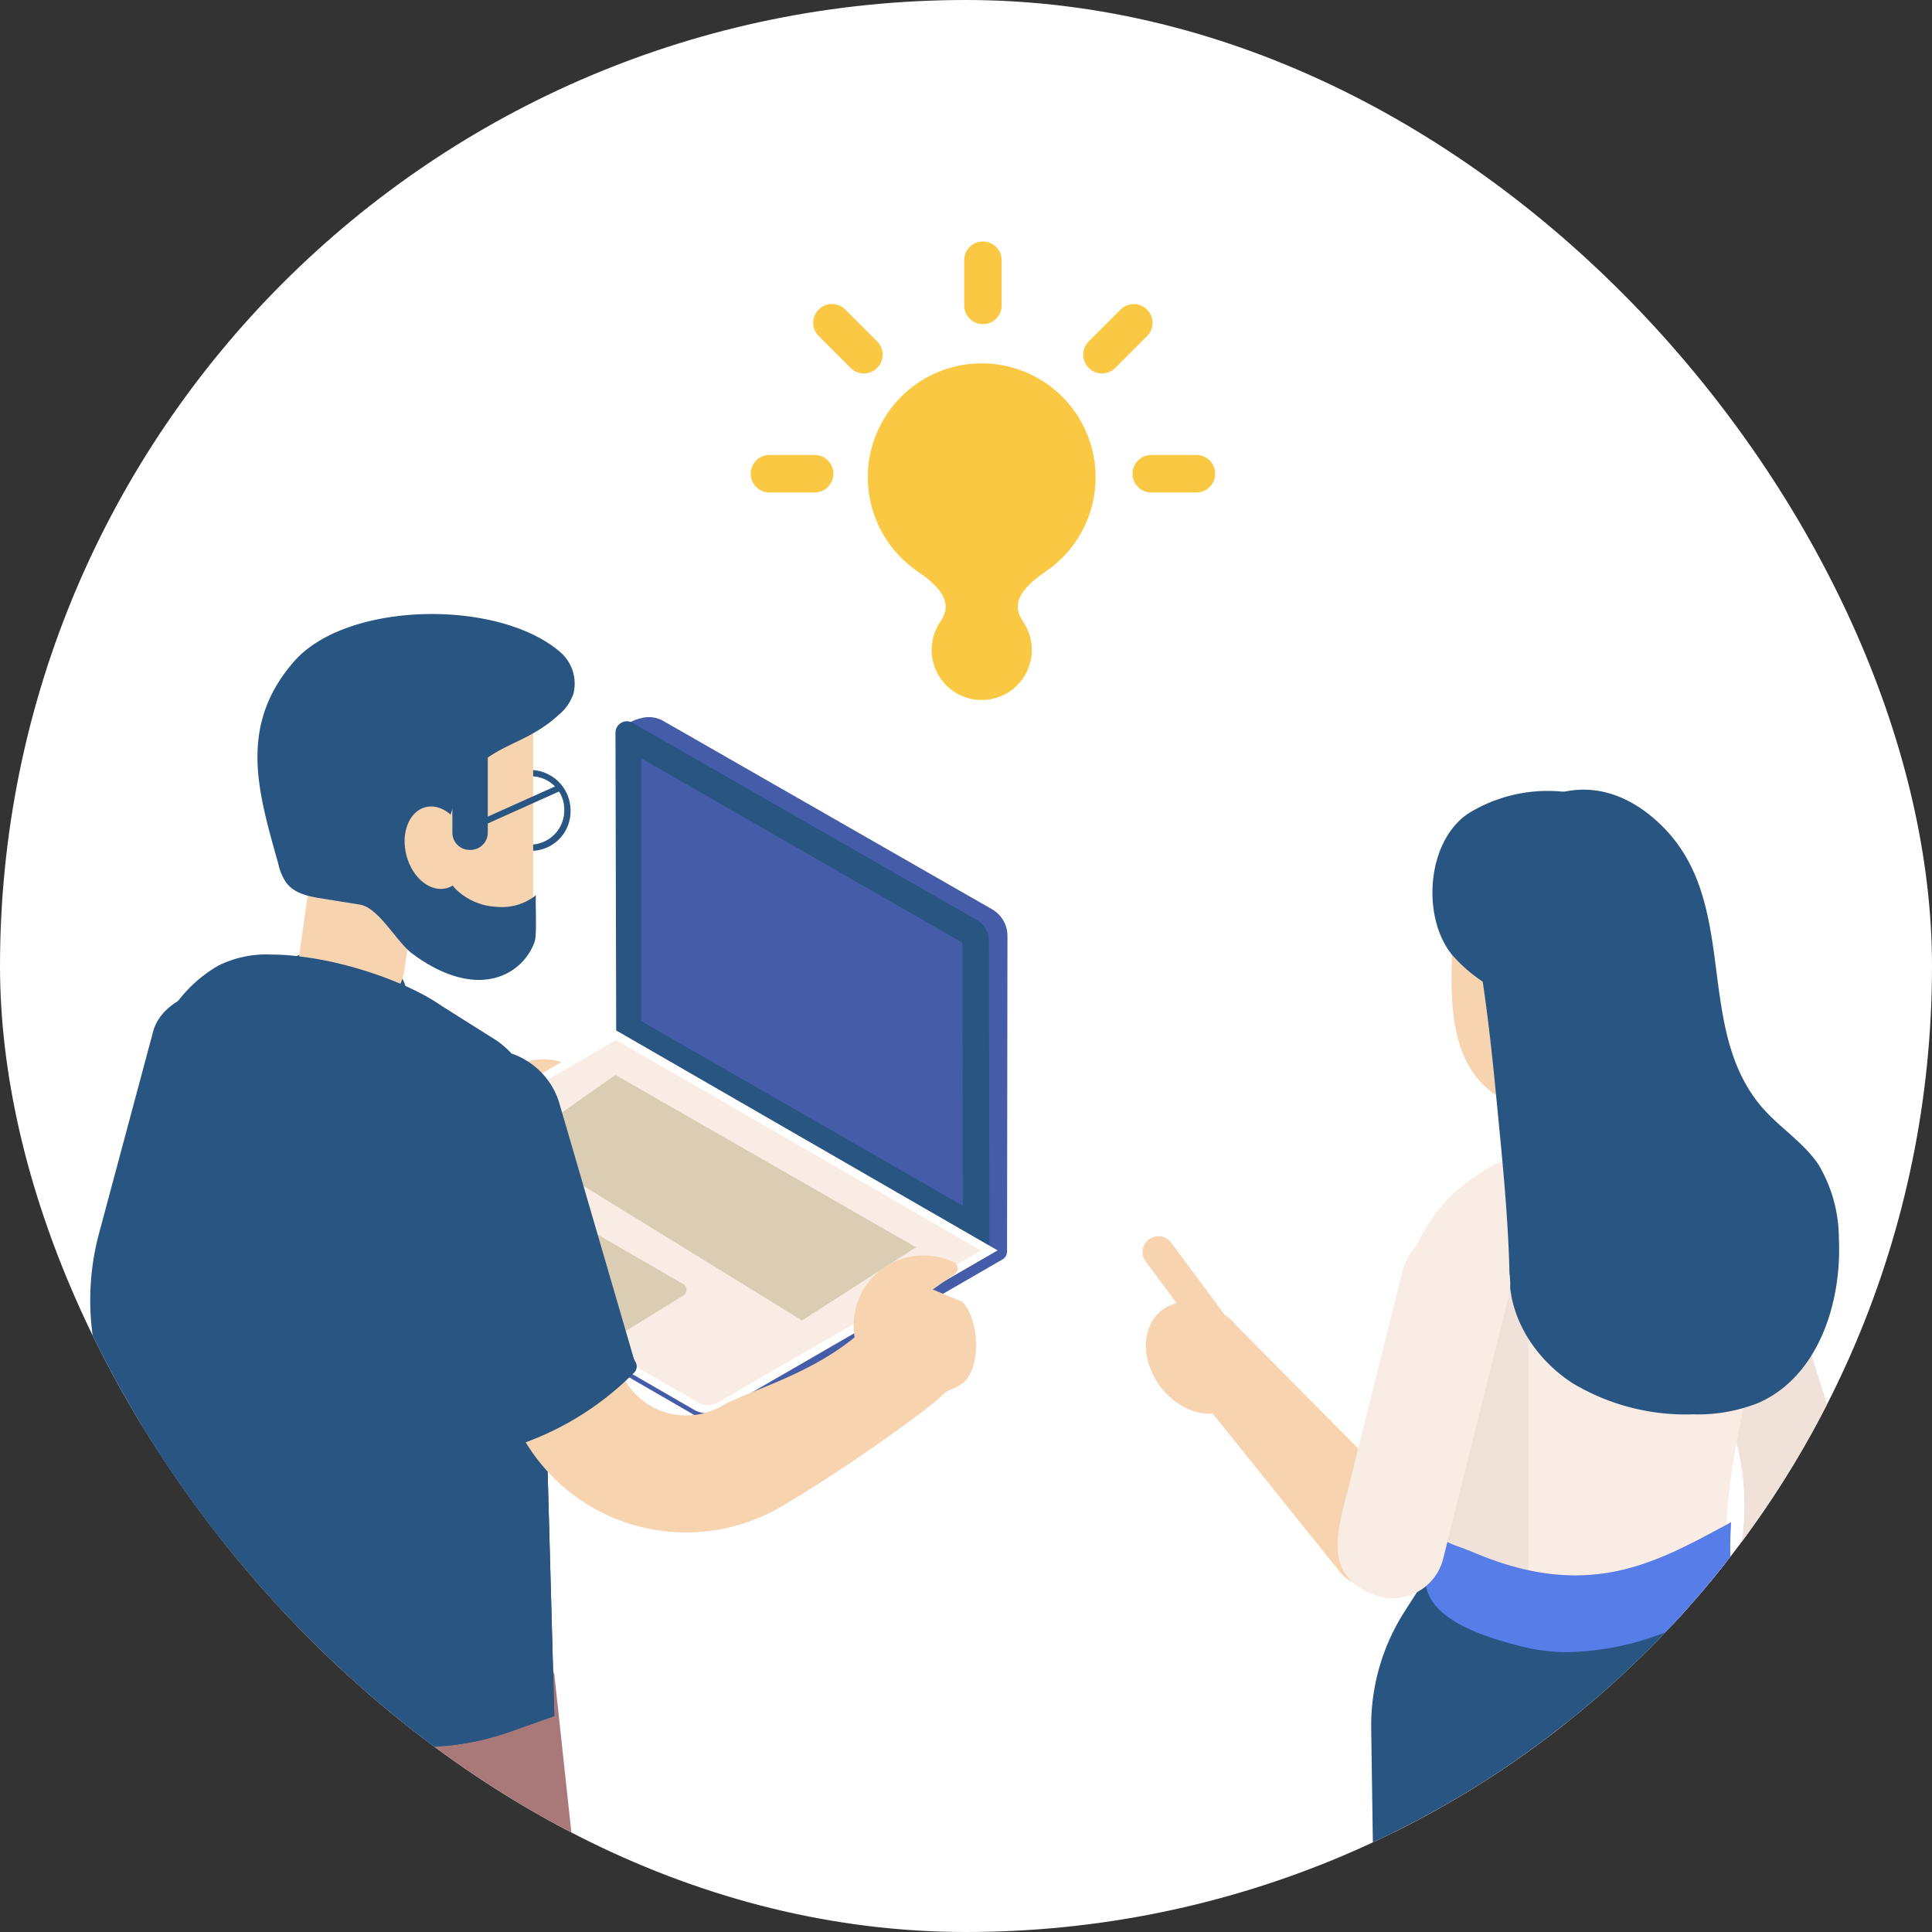 <svg xmlns="http://www.w3.org/2000/svg" xmlns:xlink="http://www.w3.org/1999/xlink" width="200" height="200" viewBox="0 0 200 200"><rect x="0" y="0" width="200" height="200" fill="#333333" stroke="none"/><defs><clipPath id="a"><rect width="200" height="200" rx="100" transform="translate(937 1323)" fill="#fff"/></clipPath><clipPath id="b"><rect width="181.315" height="264.029" fill="none"/></clipPath><clipPath id="c"><rect width="7.169" height="8.301" fill="none"/></clipPath></defs><g transform="translate(-937 -1323)"><rect width="200" height="200" rx="100" transform="translate(937 1323)" fill="#fff"/><g clip-path="url(#a)"><g transform="translate(946.342 1347)"><g clip-path="url(#b)"><path d="M60.1,125.167a6.051,6.051,0,0,0-8.56-.083c-5.007,4.92-11.655,8.276-14.606,9.973a7.6,7.6,0,0,1-.7.349,121.574,121.574,0,0,1-7.251,12.242,19.1,19.1,0,0,0,13.977-2.1c5.35-3.071,14.858-9.671,17.056-11.832a6.04,6.04,0,0,0,.083-8.551" transform="translate(-8.857 -37.698)" fill="#f7d3b0"/><path d="M105.413,92.239,71.4,72.756a3.017,3.017,0,0,0-2.091-.359c-.964.222-1.868.526-1.866,1.369l-.051,31.614,2.992,1.768c-.979.476-30.835,15.008-30.885,15.044l-.072,1.22a1.47,1.47,0,0,0,.734,1.275c5.082,2.944,34.853,20.154,34.853,20.154a3.164,3.164,0,0,0,3.166,0l28.3-16.356a.956.956,0,0,0,.478-.826L107,94.977a3.165,3.165,0,0,0-1.592-2.737" transform="translate(-12.05 -22.107)" fill="#455da8"/><path d="M117.016,127.743,78.377,105.7,78.3,74.153a1.184,1.184,0,0,1,1.773-1.03L115.7,93.533a2.5,2.5,0,0,1,1.258,2.164Z" transform="translate(-23.929 -22.299)" fill="#295582"/><path d="M82.116,105.674v-27.2l33.251,19.086.067,27.244Z" transform="translate(-25.096 -23.982)" fill="#455da8"/><path d="M104.748,142.047,66.129,119.775,38.818,135.56a1.185,1.185,0,0,0,0,2.051l35.554,20.545a2.5,2.5,0,0,0,2.5,0Z" transform="translate(-11.682 -36.605)" fill="#f9ece4"/><path d="M75.432,158.7a2.932,2.932,0,0,1-1.467-.393L38.411,137.766a1.616,1.616,0,0,1,0-2.8l27.527-15.909.217.124,39.267,22.646L76.9,158.312a2.928,2.928,0,0,1-1.467.393m-9.493-38.649-27.1,15.659a.753.753,0,0,0,0,1.3L74.4,157.564a2.077,2.077,0,0,0,2.069,0l27.226-15.736Z" transform="translate(-11.492 -36.386)" fill="#fff"/><path d="M79.221,153.615,66.731,146.4a1.158,1.158,0,0,0-1.185.017l-6.825,4.2a.7.7,0,0,0,.017,1.2l12.485,7.214a1.151,1.151,0,0,0,1.185-.016l6.829-4.207a.7.7,0,0,0-.017-1.2" transform="translate(-17.844 -44.695)" fill="#dacdb4"/><path d="M63.522,132.9l10.26-7.215,31.113,17.842-11.8,7.576Z" transform="translate(-19.413 -38.409)" fill="#dacdb4"/><path d="M45.534,85.012c.019,0,.038.019.058.039a1.148,1.148,0,0,0,.019-.253.292.292,0,0,1-.077.214" transform="translate(-13.916 -25.915)" fill="#4168c3"/><path d="M33.664,116.96c-4.045,0-7.215-2.274-7.215-5.176s3.169-5.177,7.215-5.177,7.215,2.274,7.215,5.177-3.17,5.176-7.215,5.176" transform="translate(-8.083 -32.581)" fill="#295582"/><path d="M32.689,90.9l-1.967,13.85c-.272,1.917,1.982,3.47,5.034,3.47s5.747-1.553,6.02-3.47h.05L43.793,90.9Z" transform="translate(-9.382 -27.78)" fill="#f7d3b0"/><path d="M64.141,88.6a4.187,4.187,0,1,1,3.968-4.182A4.083,4.083,0,0,1,64.141,88.6m0-7.713A3.539,3.539,0,1,0,67.46,84.42a3.433,3.433,0,0,0-3.319-3.532" transform="translate(-18.39 -24.522)" fill="#295582"/><path d="M36.568,86.081c-1.212-1.8-2.388,2.428-2.691.516-.314-1.98-2.938-1.151-2.946-3.174-.006-1.437,1.319-2.972,1.913-4.217a9.009,9.009,0,0,1,2.938-3.666,17.355,17.355,0,0,1,5.481-2.358,42.453,42.453,0,0,1,6.558-1.3l.61-2.137h6.874V89.818a3.944,3.944,0,0,1-.133.833,8.37,8.37,0,0,1-11.258,5.763Z" transform="translate(-9.453 -21.314)" fill="#f7d3b0"/><path d="M57.606,65.313a4.861,4.861,0,0,1-1.483,2.094c-3.034,2.792-5.864,2.932-8.442,5.305-1.78,1.629-3.514,5.957-3.4,9.308a2.023,2.023,0,0,0-.091.349,1.288,1.288,0,0,0,.114.256,4.758,4.758,0,0,0,1.027,2.7A6.389,6.389,0,0,0,49.6,87.28a5.627,5.627,0,0,0,4.175-1.21c-.13.115.122,4.1-.154,4.825a5.909,5.909,0,0,1-3.249,3.459c-3.224,1.367-6.87-.286-9.476-2.266-1.58-1.2-3.437-4.717-5.351-5.026l-3.9-.628c-1.369-.21-2.9-.512-3.743-1.653a5.462,5.462,0,0,1-.821-1.955c-2.054-7.353-4.237-14.256,1.673-20.982,5.476-6.19,21.123-6.446,27.511-.931a4.3,4.3,0,0,1,1.346,4.4" transform="translate(-7.617 -17.414)" fill="#295582"/><path d="M47.492,96.429l-8.677-2.851-.532-9.963h9.209Z" transform="translate(-11.7 -25.554)" fill="#295582"/><path d="M47.073,90.8c.631,2.309,2.5,3.793,4.184,3.316s2.531-2.736,1.9-5.045-2.5-3.793-4.184-3.316-2.531,2.736-1.9,5.045" transform="translate(-14.323 -26.181)" fill="#f7d3b0"/><rect width="9.729" height="0.648" transform="translate(39.539 61.26) rotate(-24.175)" fill="#295582"/><path d="M55.868,85.958h-.1a1.783,1.783,0,0,1-1.782-1.782V73.7a1.783,1.783,0,0,1,1.782-1.783h.1A1.782,1.782,0,0,1,57.651,73.7V84.176a1.782,1.782,0,0,1-1.782,1.782" transform="translate(-16.499 -21.979)" fill="#295582"/><path d="M12.2,139.1a19.044,19.044,0,0,0,.041,10.234,18.268,18.268,0,0,0,1.989,4.641L24.46,170.8c1.3,2.157.035,4.975-2.869,6.265a8.081,8.081,0,0,1-1.375.461c-2.541.579-5.132-.214-6.242-2.047L3.748,158.669a25.929,25.929,0,0,1-3.157-7.881A26.712,26.712,0,0,1,.94,138.176l5.585-20.837c.694-2.5,3.759-4.345,6.852-4.073,3.112.25,5.079,2.5,4.412,5.011Z" transform="translate(0 -34.608)" fill="#285581"/><path d="M35.77,334.125c-2.656-2.087-8.735,1.549-11.652,2.2-1.885.42-8.758.81-8.226,4.077a11.291,11.291,0,0,0-.342,2.5,9.718,9.718,0,0,0,.3,3.188,8.5,8.5,0,0,0,4.033,2.421,5.169,5.169,0,0,0,.544-.065,12.077,12.077,0,0,0,3.61-1.695c3.6-2.2,8.987-4.14,11.692-7.474,1.207-1.487,1.544-3.971.038-5.154" transform="translate(-4.748 -101.918)" fill="#295582"/><path d="M54.231,354.524a3.477,3.477,0,0,0-3.042,2.28,10.206,10.206,0,0,0-.535,3.974,4.522,4.522,0,0,0,.89,3.321,4.479,4.479,0,0,0,2.044.95,24.094,24.094,0,0,0,4.195.872c1.614.139,3.25-.049,4.852.2,1.021.155,2.006.483,3.012.719a17.162,17.162,0,0,0,8.658-.223,3.247,3.247,0,0,0,1.683-.926,2.445,2.445,0,0,0-.24-2.978,7.137,7.137,0,0,0-2.678-1.762l-8.853-4.065c-2.894-1.329-5.891-2.683-9.076-2.756-1.017-.024-2.358.437-2.266,1.451Z" transform="translate(-15.481 -108.225)" fill="#295582"/><path d="M20.87,340.726l.291,0a3.55,3.55,0,0,0,3.593-3.507l.072-5.989a3.55,3.55,0,0,0-3.506-3.593l-.291,0a3.551,3.551,0,0,0-3.593,3.507l-.073,5.989a3.55,3.55,0,0,0,3.507,3.593" transform="translate(-5.306 -100.131)" fill="#f9ece4"/><path d="M57.842,355.193h.291a3.55,3.55,0,0,0,3.55-3.55v-5.99a3.55,3.55,0,0,0-3.55-3.55h-.291a3.55,3.55,0,0,0-3.55,3.55v5.99a3.55,3.55,0,0,0,3.55,3.55" transform="translate(-16.592 -104.552)" fill="#f9ece4"/><path d="M50.218,207.187l-7.443-17.839L7.118,194.885v12.508s6.006,34.81,6.208,36.2l-.242,46.177a4.343,4.343,0,0,0,3.979,3.7l2.162.159a4.343,4.343,0,0,0,4.657-4.54L28.769,250.1,26.6,221.368l6.28,5.314.168-.061,7.007,26.412c1.93,10.213-1.7,45.713-1.7,45.713a4.462,4.462,0,0,0,4.447,4.089h3.069a4.463,4.463,0,0,0,4.463-4.463l4.654-46.847Z" transform="translate(-2.175 -57.867)" fill="#a97979"/><path d="M8.356,121.14,7.118,174.268A5.008,5.008,0,0,0,9.6,178.721l11.759,6.847a28.459,28.459,0,0,0,17.849,4.073,28.12,28.12,0,0,0,6.422-1.443l4.584-1.629-1.7-62.125a9.828,9.828,0,0,0-2.675-6.4A9.25,9.25,0,0,0,43.7,116.3l-4.1-2.583L38.467,113c-3.095-2.164-9.1-4.4-14.5-5.05a23.775,23.775,0,0,0-3.072-.209,11.1,11.1,0,0,0-5.491,1.163,14.178,14.178,0,0,0-7.051,12.24" transform="translate(-2.175 -32.926)" fill="#285581"/><path d="M52.039,194.178a28.128,28.128,0,0,0,6.422-1.443l4.584-1.628-1.7-62.125a9.828,9.828,0,0,0-2.675-6.4,20.988,20.988,0,0,0-2.7.442,2.639,2.639,0,0,0-.745.3,6.981,6.981,0,0,0-3.3,1.746c-2.025,2.117-1.537,5.561-.536,8.331.978,2.792,2.328,5.7,1.56,8.54-.558,2.024-2.118,3.676-2.537,5.747-.861,4.375,3.77,19.634,3.327,24.079-.256,2.536-2.094,4.584-3.257,6.841-2.467,4.91-1.466,10.914,1.559,15.567" transform="translate(-15.003 -37.463)" fill="#285581"/><path d="M103.867,158.174c-2.2,2.16-11.706,8.761-17.056,11.832a19.446,19.446,0,0,1-28.39-11.421l-7.751-26.6A6.055,6.055,0,0,1,62.3,128.6l7.751,26.6c.008.017.008.035.017.052a7.355,7.355,0,0,0,10.719,4.261c2.951-1.7,10.126-3.423,15.132-8.343,2.387-2.343,5.692-3.934,8.035-1.546a6.04,6.04,0,0,1-.083,8.551" transform="translate(-15.411 -37.968)" fill="#f7d3b0"/><path d="M70.926,153.873,63.194,127.35A7.784,7.784,0,0,0,48.248,131.7L56,158.313a21.319,21.319,0,0,0,1.33,3.43l.326.657a.89.89,0,0,0,1.082.448l.7-.235c.4-.135.81-.29,1.181-.444a30.682,30.682,0,0,0,9.9-6.443l.435-.426a.889.889,0,0,0,.176-1.029Z" transform="translate(-14.649 -37.206)" fill="#285581"/><path d="M122,156.122s.938-.678,2.267-1.587a.714.714,0,0,0-.108-1.235,7.241,7.241,0,1,0,.723,12.677c2.207-1.385,2.008-6.746.166-8.589Z" transform="translate(-34.78 -46.634)" fill="#f7d3b0"/><path d="M185.68,186.4a27.737,27.737,0,0,0,.68-3.129c-.4-1.492-.754-2.836-.727-2.939l-17.9-18.081a3.787,3.787,0,0,0-2.509-1.486,3.724,3.724,0,0,0-.546-.039,3.809,3.809,0,0,0-3.037,6.093l16.922,21.062.042.051a4.12,4.12,0,0,0,7.072-1.531" transform="translate(-49.169 -49.119)" fill="#f7d3b0"/><path d="M158.842,168.257c2.042,2.752,5.464,3.672,7.645,2.055s2.292-5.16.251-7.912-5.464-3.672-7.644-2.055-2.293,5.159-.251,7.912" transform="translate(-48.098 -48.76)" fill="#f7d3b0"/><path d="M165.336,160.546h0a1.638,1.638,0,0,0,.34-2.292l-5.863-7.9a1.639,1.639,0,0,0-2.632,1.953l5.863,7.9a1.639,1.639,0,0,0,2.292.34" transform="translate(-47.938 -45.747)" fill="#f7d3b0"/><path d="M241.478,165.986a26.608,26.608,0,0,1,.974,11.307,25.823,25.823,0,0,1-1.257,5.474l-7.16,20.38a5.035,5.035,0,0,0,3.091,6.412,5.447,5.447,0,0,0,1.231.267,5.029,5.029,0,0,0,5.181-3.359l7.159-20.359a36.973,36.973,0,0,0,.4-23.121l-6.874-22.023a5.042,5.042,0,0,0-9.621,3.021Z" transform="translate(-71.438 -42.002)" fill="#f0e1d9"/><path d="M237.128,226.9a5.432,5.432,0,0,0,1.23.267,5.029,5.029,0,0,0,5.181-3.359l7.159-20.359a36.844,36.844,0,0,0,1.944-9.258,35.015,35.015,0,0,1-10.19.444,25.837,25.837,0,0,1-1.257,5.475l-7.16,20.379a5.035,5.035,0,0,0,3.092,6.412" transform="translate(-71.438 -59.349)" fill="#f7d3b0"/><path d="M230.01,269l4.073-40.774L233.032,216.5l-24.991,3.657L193.579,213.9l1.552,53.765s5.218,45.413,5.28,45.874a30.271,30.271,0,0,1,.545,6.293c3.558.181,5.844-.905,8.507-2.853a6.391,6.391,0,0,0-.408-2.279c-.009.069-.024.1-.031-.06l1.77-43.23,1.964-34.21,1.12,19.784,4.186,11.921,5.459,48.661c2.656-.024,4.44-.088,7.092-.219.106-.054.212-.106.318-.161a4.954,4.954,0,0,0-.249-.678Z" transform="translate(-59.16 -65.37)" fill="#f7d3b0"/><path d="M198.812,371.369c-3.432,2.428-3.1,4.7-8.249,3.432a9.554,9.554,0,0,1-4.458-2.135,3.53,3.53,0,0,1-.844-4.263c.735-1.187,2.273-1.745,3.73-2.072a22.984,22.984,0,0,1,7.39-.427,6.311,6.311,0,0,1,3.321,1.09c1.83,1.475.651,3.287-.889,4.376" transform="translate(-56.493 -111.787)" fill="#295582"/><path d="M242.294,364.333h-5.827a1.438,1.438,0,0,1-1.437-1.437v-7.233a1.438,1.438,0,0,1,1.437-1.437h5.827a1.438,1.438,0,0,1,1.437,1.437V362.9a1.438,1.438,0,0,1-1.437,1.437" transform="translate(-71.828 -108.256)" fill="#295582"/><path d="M203.046,360.047a9.023,9.023,0,0,0-2.319,1.666,33.246,33.246,0,0,0-7.032,7.183c.537,1.592,2.281,2.748,4.19,3.32a28.518,28.518,0,0,0,3.265-1.155,17.8,17.8,0,0,0,7.208-5.977c.217-.314.427-.738.211-1.054l-2.875-2.782c-2.88-2.787-7.138,1.192-10.042,2.707-1.1.573-2.344,1.369-2.387,2.607-.039,1.157,1.028,2.039,2.074,2.535a9.948,9.948,0,0,0,3.272.907Z" transform="translate(-59.065 -110.035)" fill="#295582"/><path d="M215.221,376.012h-1.33a1.335,1.335,0,0,1-1.335-1.335v-6.921a1.335,1.335,0,0,1,1.335-1.335h1.33a1.334,1.334,0,0,1,1.335,1.335v6.921a1.335,1.335,0,0,1-1.335,1.335" transform="translate(-64.96 -111.984)" fill="#295582"/><path d="M209.376,360.689a4.565,4.565,0,0,0-4.17.6c-2.017,1.218-3.512,3.208-5.273,4.739-2.428,2.112-4.873,3.292-7.842,1.935-.978.594-1.662,1.278-1.633,2.066.044,1.148,2.1,2.622,3.01,3.246,2.853,1.963,7.441-1.188,9.761-2.368,1.828-.93,3.766-.758,5.507-1.533,2.344-1.044,3.088-6.488.64-8.691" transform="translate(-58.206 -110.15)" fill="#295582"/><path d="M240.953,368.166h-1.033a1.433,1.433,0,0,1-1.433-1.432v-6.478a1.432,1.432,0,0,1,1.433-1.432h1.033a1.432,1.432,0,0,1,1.432,1.432v6.478a1.433,1.433,0,0,1-1.432,1.432" transform="translate(-72.885 -109.661)" fill="#295582"/><path d="M239.468,360.629H237.9a4.161,4.161,0,0,1-4.161-4.161v-1.342a3.973,3.973,0,0,1,3.973-3.973h1.945a3.973,3.973,0,0,1,3.973,3.973v1.342a4.161,4.161,0,0,1-4.161,4.161" transform="translate(-71.434 -107.317)" fill="#295582"/><path d="M197.314,199.159l-2.915,4.567a21.862,21.862,0,0,0-3.434,12.028l.782,53.889s25.154,13.89,39.524-1.868l1.493-36.231s5.158-25.046-5.139-30.882Z" transform="translate(-58.361 -60.866)" fill="#295582"/><path d="M228.953,175.337a37.911,37.911,0,0,0,.094,5.168,2.4,2.4,0,0,1-1.092,2.241,31.578,31.578,0,0,1-4.613,2.4c-4.623,1.939-9.923,3.032-14.856,1.939l-.584-.141c-2.834-.725-9-2.4-9.555-5.912a1.722,1.722,0,0,1-.047-.433c.009-.33.028-.669.047-1.008v-15.76c-1.535-4.566-4.35-7.824-2.947-13.622a20.631,20.631,0,0,1,3.286-7.381c2.6-3.577,6.345-5.79,11.128-7.183,1.516-.433,3.013-.791,4.368-1.073a26.91,26.91,0,0,1,8.775-.33c3.078.4,6.024,1.441,7.86,3.493a7.03,7.03,0,0,1,.659.828c3.653,5.479,1.714,13.143.386,19.093-1.308,5.846-2.683,11.721-2.909,17.68" transform="translate(-59.601 -40.96)" fill="#f9ece4"/><path d="M214.922,121.879c.019,0,.037.02.055.04a1.272,1.272,0,0,0,.018-.261.319.319,0,0,1-.073.221" transform="translate(-65.683 -37.18)" fill="#4168c3"/><path d="M228.4,136.087H217.4l-1.358-8.1-1.018-6.108h11.006Z" transform="translate(-65.713 -37.248)" fill="#f7d3b0"/><g transform="translate(150.326 86.773)" style="mix-blend-mode:multiply;isolation:isolate"><g clip-path="url(#c)"><path d="M223.656,124.964l-5.464,8.3h-.348l-1.357-8.1Z" transform="translate(-216.487 -124.963)" fill="#f7d3b0"/></g></g><path d="M216.1,118.18a.927.927,0,0,0,.7.058c.024-.06.011-.126.046-.184Z" transform="translate(-66.042 -36.079)" fill="#f7d3b0"/><path d="M211.071,128.219c-.128.008-.256.034-.385.051l1.008-.966c-.213.3-.419.607-.624.914" transform="translate(-64.389 -38.906)" fill="#f7d3b0"/><path d="M229.282,137.653c-1.723,2.523-7.474,1.618-12.964-2,1.523-.444,3.019-.8,4.376-1.079a27.192,27.192,0,0,1,8.77-.331,3.791,3.791,0,0,1-.182,3.411" transform="translate(-66.11 -40.961)" fill="#f7d3b0"/><path d="M214.213,118.072c.019,0,.037.02.055.04a1.272,1.272,0,0,0,.018-.261.319.319,0,0,1-.073.221" transform="translate(-65.466 -36.017)" fill="#4168c3"/><path d="M202.963,105.72c.115,3.248.673,6.454,2.575,8.837,2.095,2.657,5.478,3.712,8.688,3.8a9.632,9.632,0,0,0,5.171-1.139c2.959-1.771,4.344-5.589,5.093-9.2a30.324,30.324,0,0,0,.558-4.155,15.459,15.459,0,0,0-.461-4.7,13.531,13.531,0,0,0-5.921-7.719,21.325,21.325,0,0,0-9-2.847,7.212,7.212,0,0,0-4.518.548,3.846,3.846,0,0,0-1.826,2.531,2.942,2.942,0,0,0-.039,1.16c-.1,2.953-.192,5.884-.288,8.837-.038,1.328-.076,2.678-.038,4.049" transform="translate(-62.023 -27.04)" fill="#f7d3b0"/><path d="M226.841,97.75a20.387,20.387,0,0,1-1.261,7.19,18.2,18.2,0,0,1-5.437,8.087c-2.051,1.594-6.24,3.094-8.337.828-2.057-2.223-.9-6.2-2.943-8.437a8.331,8.331,0,0,0-2.153-1.5,15.727,15.727,0,0,1-4.608-3.634c-3.125-3.877-2.634-11.706,1.721-14.611a15.616,15.616,0,0,1,12.1-1.832,14.015,14.015,0,0,1,3.709,1.617c.064.046.128.082.21.137a15.214,15.214,0,0,1,7,12.159" transform="translate(-61.152 -25.471)" fill="#295582"/><path d="M215.386,114.373a.927.927,0,0,0,.7.058c.024-.06.011-.126.047-.184Z" transform="translate(-65.825 -34.915)" fill="#f7d3b0"/><path d="M217.228,114.734a5.264,5.264,0,0,1-1.061,3.038,5.653,5.653,0,0,1-1.352,1.551,2.419,2.419,0,0,1-1.948.471c-2.091-.509-1.895-3.584-1.246-5.093a3.684,3.684,0,0,1,2.794-2.258,2.46,2.46,0,0,1,2.814,2.29" transform="translate(-64.538 -34.358)" fill="#f7d3b0"/><path d="M207.79,155.835c-1.41-2.517-2.618-4.339-5.654-3.848a39.375,39.375,0,0,0-6.2,1.825c-.2.6-.381,1.213-.54,1.863-1.4,5.8,1.412,9.056,2.947,13.622v15.76c-.019.34-.037.678-.047,1.008a1.751,1.751,0,0,0,.047.433c.556,3.512,6.722,5.187,9.556,5.912l.583.142V156.773a4.53,4.53,0,0,1-.7-.938" transform="translate(-59.601 -46.425)" fill="#f0e1d9"/><path d="M230.756,198.3a37.764,37.764,0,0,1-.1-5.107l.04-.832-.733.4c-7.323,3.955-14.24,7.69-25.914,2.736-.415-.176-.842-.338-1.27-.5a13.5,13.5,0,0,1-2.929-1.385l-.74-.515v4.3c-.018.344-.036.688-.044,1a2.059,2.059,0,0,0,.049.533c.615,3.9,7.126,5.584,9.908,6.3a19.11,19.11,0,0,0,4.789.587,28.922,28.922,0,0,0,10.947-2.416,32.089,32.089,0,0,0,4.688-2.435,2.9,2.9,0,0,0,1.306-2.673" transform="translate(-60.837 -58.787)" fill="#577de8"/><path d="M241.015,122.081c-.027-.041-.054-.083-.082-.123-1.61-2.389-4.21-3.931-6.039-6.157-6.869-8.363-2.022-21.125-10.331-29.065-7.953-7.6-17.008-2.075-20.057,7.12-.008.026-.863,4.666-.873,4.7-1.833,5.609.558-19.064,3.939,16.251.625,6.523,1.264,12.421,1.4,18.978.092,4.363,2.816,8.406,6.473,10.789a22.734,22.734,0,0,0,12.491,3.253,17,17,0,0,0,6.771-1.178c6.171-2.69,8.674-10.313,8.349-17.037a15.011,15.011,0,0,0-2.044-7.526" transform="translate(-62.039 -25.415)" fill="#295582"/><path d="M218.679,87.373h0Z" transform="translate(-66.831 -26.702)" fill="#295582"/><path d="M189.857,186.583l.076.028a5.405,5.405,0,0,0,6.967-3.883l6.756-27.032a5.648,5.648,0,0,0-10.959-2.74l-2.664,10.657-2.626,10.5c-1.162,5.025-3.555,10.236,2.449,12.473" transform="translate(-56.827 -45.438)" fill="#f9ece4"/><g transform="translate(-9 1)"><path d="M128.883,29.958a11.79,11.79,0,1,0,11.79-11.79,11.79,11.79,0,0,0-11.79,11.79" transform="translate(-39.388 -5.552)" fill="#fac842"/><path d="M138.4,58.607a5.183,5.183,0,1,0,5.182-5.182,5.182,5.182,0,0,0-5.182,5.182" transform="translate(-42.297 -16.327)" fill="#fac842"/><path d="M136.33,49.2c3.28,2.225,3.308,3.766,2.33,5.208h8.578c-.978-1.442-.95-2.983,2.33-5.208Z" transform="translate(-41.664 -15.036)" fill="#fac842"/><path d="M145.192,8.554h0a1.94,1.94,0,0,1-1.94-1.94V1.939a1.94,1.94,0,0,1,3.88,0V6.614a1.94,1.94,0,0,1-1.94,1.94" transform="translate(-43.78)" fill="#fac842"/><path d="M119.979,33.767h0a1.94,1.94,0,0,1-1.94,1.94h-4.675a1.94,1.94,0,0,1,0-3.88h4.675a1.94,1.94,0,0,1,1.94,1.94" transform="translate(-34.053 -9.727)" fill="#fac842"/><path d="M174.963,35.708h-4.675a1.94,1.94,0,0,1,0-3.88h4.675a1.94,1.94,0,1,1,0,3.88" transform="translate(-51.449 -9.727)" fill="#fac842"/><path d="M124.057,9.89l3.306,3.305a1.94,1.94,0,1,1-2.744,2.744l-3.306-3.305a1.94,1.94,0,0,1,0-2.744h0a1.939,1.939,0,0,1,2.743,0" transform="translate(-36.902 -2.849)" fill="#fac842"/><path d="M167.615,12.633l-3.305,3.305a1.94,1.94,0,0,1-2.744-2.744l3.305-3.305a1.94,1.94,0,0,1,2.743,2.744" transform="translate(-49.203 -2.849)" fill="#fac842"/></g></g></g></g></g></svg>